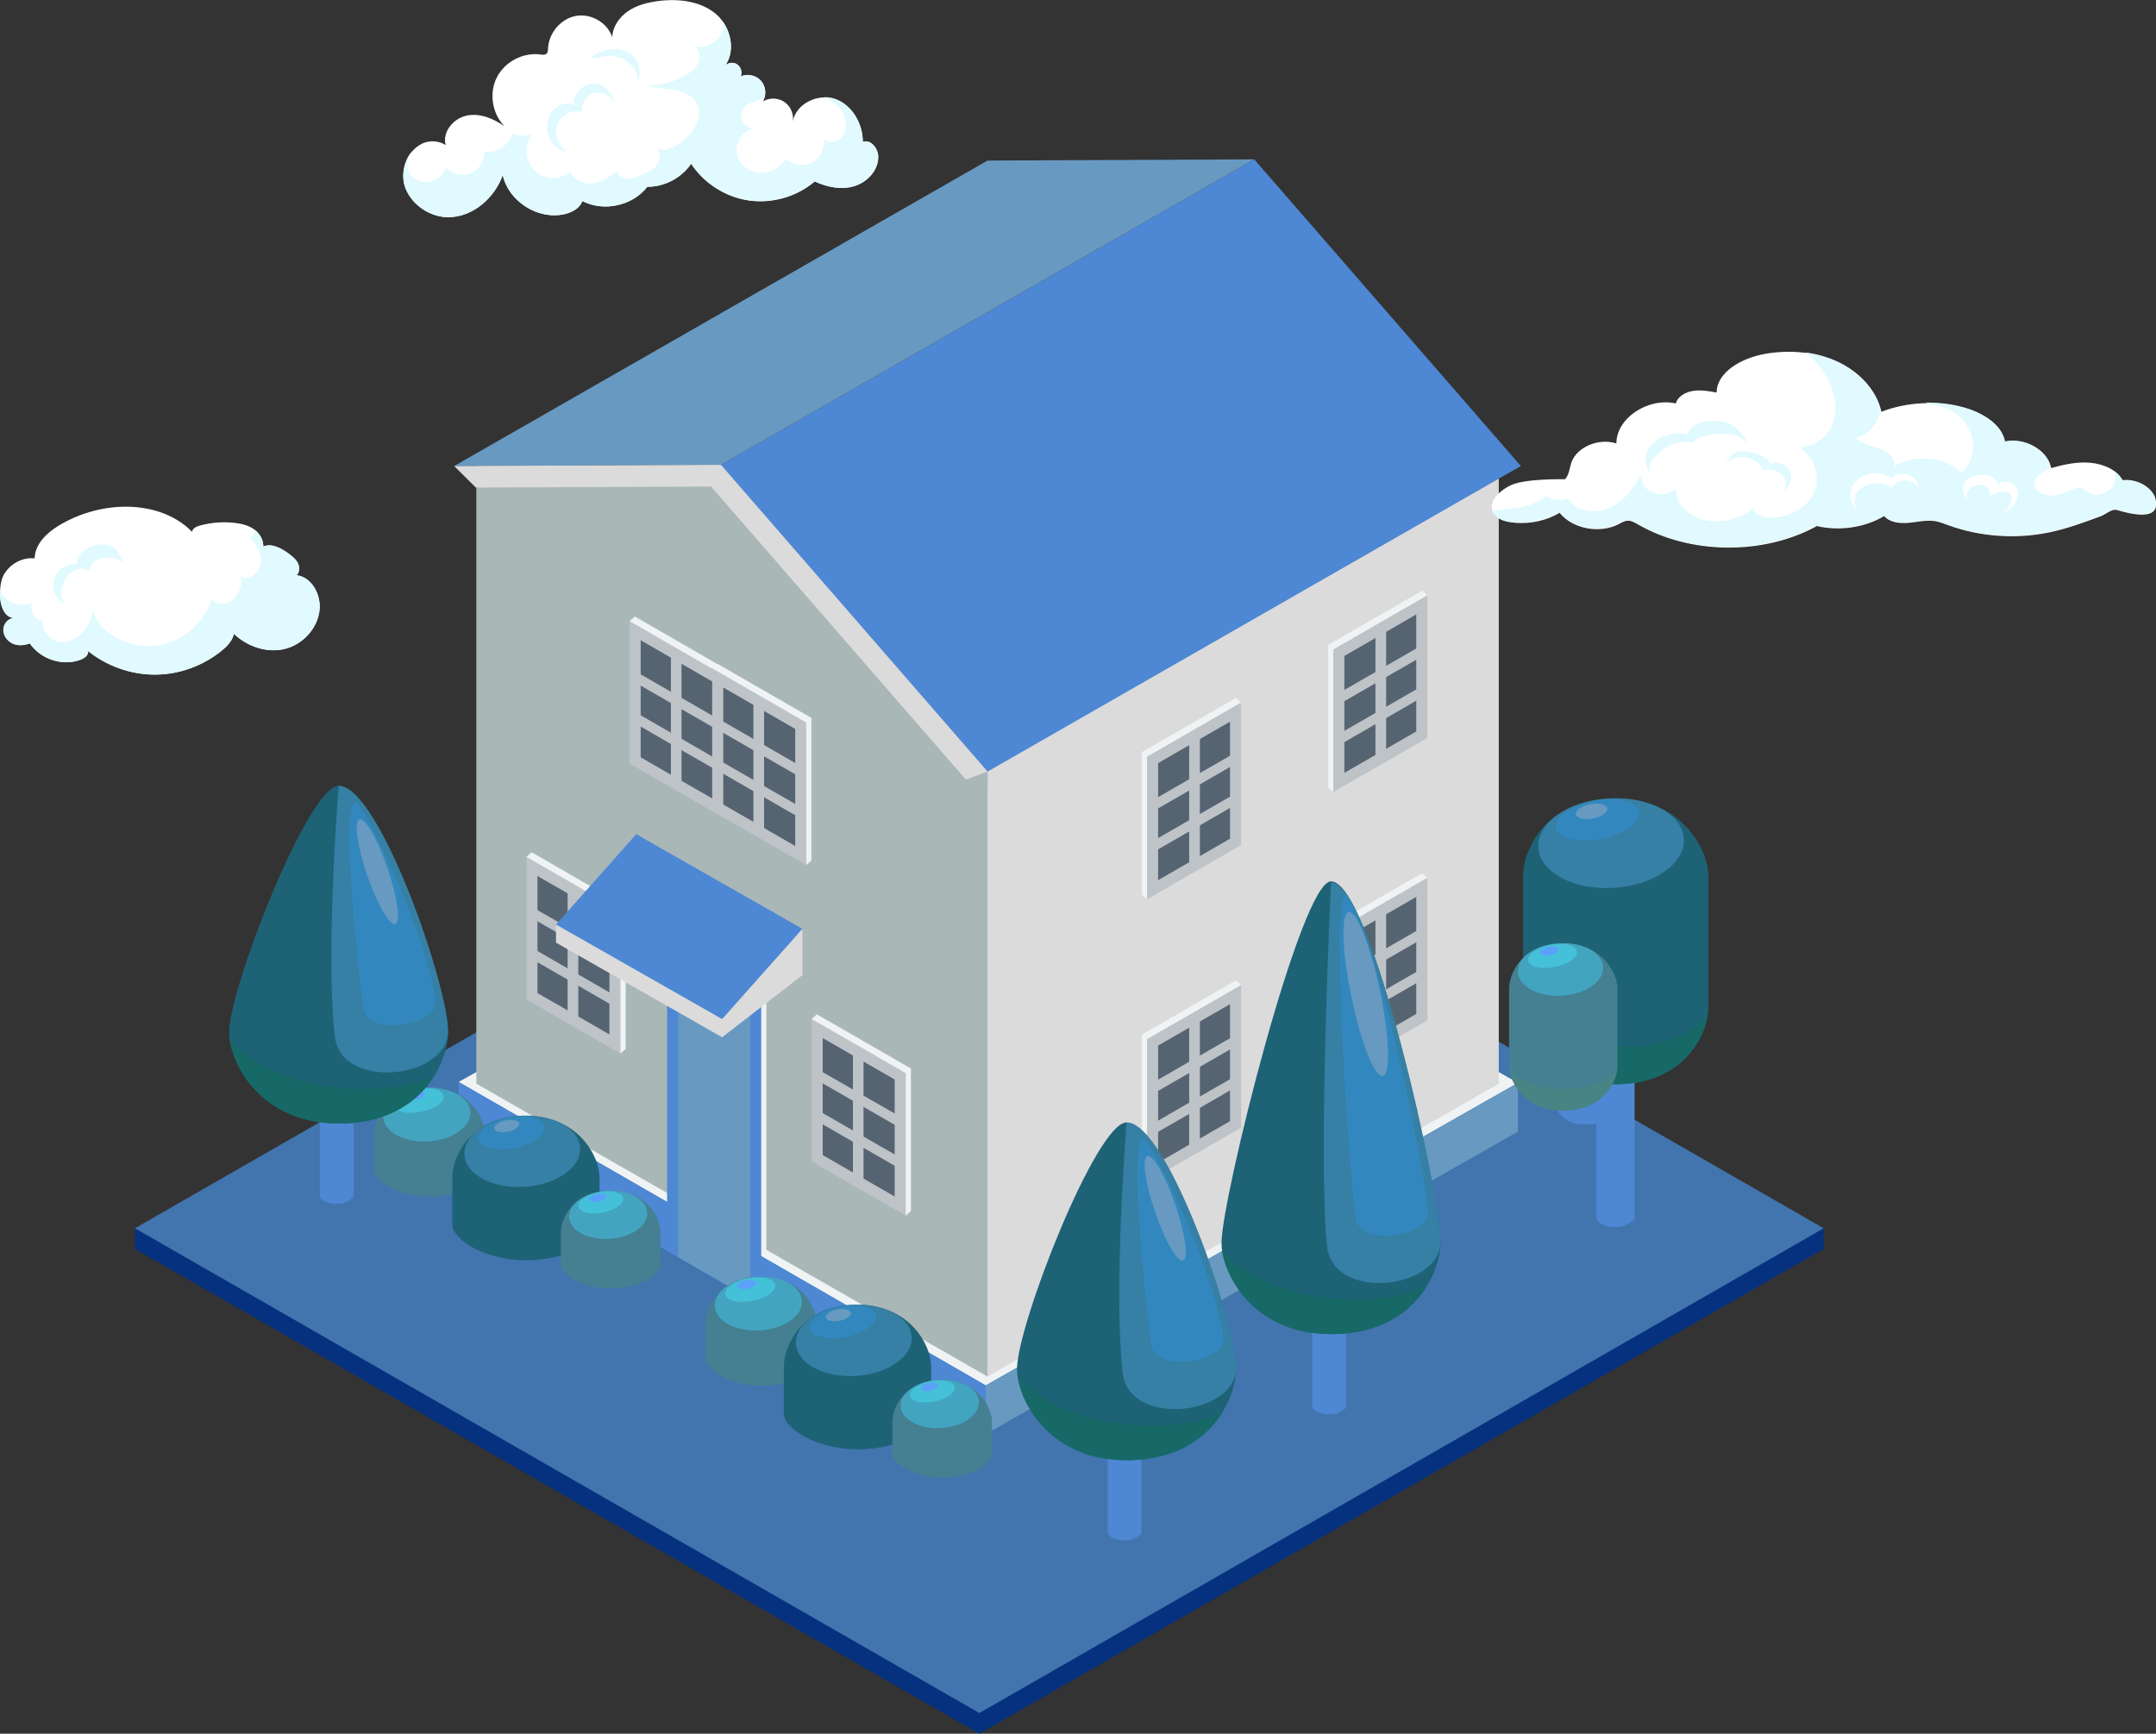 <?xml version="1.0" encoding="UTF-8"?><svg id="_イヤー_2" xmlns="http://www.w3.org/2000/svg" width="324.8" height="261.23" viewBox="0 0 324.8 261.23"><rect x="0" y="0" width="324.8" height="261.23" fill="#333333" stroke="none"/><defs><style>.cls-1{fill:#6899c1;}.cls-2{fill:#fff;}.cls-3{fill:#eff3f3;}.cls-4{fill:#3288be;}.cls-5{fill:#aab7b7;}.cls-6{fill:#bdc3c7;}.cls-7{fill:#dbdbdb;}.cls-8{fill:#e0faff;}.cls-9{fill:#166966;}.cls-10{fill:#1e6276;}.cls-11{fill:#4274ae;}.cls-12{fill:#06317e;}.cls-13{fill:#367fa5;}.cls-14{fill:#448091;}.cls-15{fill:#43a4c0;}.cls-16{fill:#566472;}.cls-17{fill:#5ba1f9;}.cls-18{fill:#488484;}.cls-19{fill:#45c0d9;}.cls-20{fill:#4e87d3;}</style></defs><g id="_イヤー_1-2"><g><g><g><polygon class="cls-12" points="147.54 261.23 274.74 188.19 274.74 185.07 20.33 185.07 20.33 188.19 147.54 261.23"/><polygon class="cls-11" points="147.54 258.11 274.74 185.07 147.54 112.02 20.33 185.07 147.54 258.11"/></g><g><polygon class="cls-3" points="69.09 163.02 149.27 118.25 228.67 163.16 148.5 208.75 69.09 163.02"/><g><polygon class="cls-1" points="148.5 216.09 228.67 170.51 228.67 163.16 148.5 208.75 148.5 216.09"/><polygon class="cls-20" points="148.5 216.09 69.09 170.37 69.09 163.02 148.5 208.75 148.5 216.09"/><g><g><polygon class="cls-5" points="148.77 207.41 148.77 114.37 110.26 70.08 71.76 70.24 71.76 163.28 148.77 207.41"/><polygon class="cls-7" points="148.77 207.41 148.77 114.37 225.79 70.24 225.79 163.28 148.77 207.41"/><g><polygon class="cls-20" points="108.6 70.04 148.77 116.26 229.12 70.22 188.95 24.01 108.6 70.04"/><polygon class="cls-1" points="108.6 70.04 68.42 70.22 148.77 24.19 188.95 24.01 108.6 70.04"/><polygon class="cls-7" points="108.6 70.04 68.42 70.22 71.68 73.46 107.12 73.31 145.51 117.47 148.77 116.26 108.6 70.04"/></g></g><g><polygon class="cls-3" points="200.08 139.73 214.25 131.56 215.03 132.26 200.86 161.9 200.08 161.21 200.08 139.73"/><polygon class="cls-6" points="200.86 140.42 215.03 132.26 215.03 153.74 200.86 161.9 200.86 140.42"/><polygon class="cls-16" points="213.36 152.77 213.36 135.14 202.53 141.38 202.53 159.02 213.36 152.77"/><polygon class="cls-6" points="214.43 139.66 214.43 141.36 201.64 148.72 201.64 147.02 214.43 139.66"/><polygon class="cls-6" points="214.43 145.83 214.43 147.53 201.64 154.9 201.64 153.2 214.43 145.83"/><polygon class="cls-6" points="207.21 137.79 208.82 136.87 208.82 156.01 207.21 156.94 207.21 137.79"/></g><g><polygon class="cls-3" points="172.02 155.89 186.19 147.72 186.97 148.42 172.79 178.06 172.02 177.36 172.02 155.89"/><polygon class="cls-6" points="172.79 156.58 186.97 148.42 186.97 169.9 172.79 178.06 172.79 156.58"/><polygon class="cls-16" points="185.3 168.93 185.3 151.3 174.47 157.54 174.47 175.18 185.3 168.93"/><polygon class="cls-6" points="186.37 155.82 186.37 157.51 173.58 164.88 173.58 163.19 186.37 155.82"/><polygon class="cls-6" points="186.37 161.99 186.37 163.69 173.58 171.05 173.58 169.36 186.37 161.99"/><polygon class="cls-6" points="179.15 153.96 180.76 153.03 180.76 172.17 179.15 173.1 179.15 153.96"/></g><g><polygon class="cls-3" points="200.08 97.17 214.25 89 215.03 89.7 200.86 119.34 200.08 118.65 200.08 97.17"/><polygon class="cls-6" points="200.86 97.86 215.03 89.7 215.03 111.18 200.86 119.34 200.86 97.86"/><polygon class="cls-16" points="213.36 110.21 213.36 92.58 202.53 98.83 202.53 116.45 213.36 110.21"/><polygon class="cls-6" points="214.43 97.09 214.43 98.79 201.64 106.16 201.64 104.47 214.43 97.09"/><polygon class="cls-6" points="214.43 103.26 214.43 104.96 201.64 112.33 201.64 110.63 214.43 103.26"/><polygon class="cls-6" points="207.21 95.24 208.82 94.31 208.82 113.45 207.21 114.37 207.21 95.24"/></g><g><polygon class="cls-3" points="172.02 113.32 186.19 105.16 186.97 105.85 172.79 135.5 172.02 134.8 172.02 113.32"/><polygon class="cls-6" points="172.79 114.02 186.97 105.85 186.97 127.33 172.79 135.5 172.79 114.02"/><polygon class="cls-16" points="185.3 126.37 185.3 108.74 174.47 114.98 174.47 132.62 185.3 126.37"/><polygon class="cls-6" points="186.37 113.25 186.37 114.95 173.58 122.32 173.58 120.62 186.37 113.25"/><polygon class="cls-6" points="186.37 119.42 186.37 121.12 173.58 128.49 173.58 126.79 186.37 119.42"/><polygon class="cls-6" points="179.15 111.4 180.76 110.47 180.76 129.61 179.15 130.53 179.15 111.4"/></g><g><polygon class="cls-3" points="115.45 148.4 101.29 140.24 100.5 140.93 114.68 189.06 115.45 188.37 115.45 148.4"/><polygon class="cls-20" points="114.68 149.1 100.5 140.93 100.5 188.49 114.68 196.66 114.68 149.1"/><polygon class="cls-1" points="102.17 189.43 102.17 143.82 113.01 150.06 113.01 195.67 102.17 189.43"/></g><g><polygon class="cls-3" points="137.23 160.99 123.06 152.83 122.27 153.53 136.45 183.17 137.23 182.47 137.23 160.99"/><polygon class="cls-6" points="136.45 161.69 122.27 153.53 122.27 175 136.45 183.17 136.45 161.69"/><polygon class="cls-16" points="123.94 174.04 123.94 156.41 134.78 162.65 134.78 180.28 123.94 174.04"/><polygon class="cls-6" points="122.87 160.93 122.87 162.62 135.67 169.99 135.67 168.29 122.87 160.93"/><polygon class="cls-6" points="122.87 167.1 122.87 168.79 135.67 176.16 135.67 174.46 122.87 167.1"/><polygon class="cls-6" points="130.09 159.06 128.49 158.14 128.49 177.29 130.09 178.2 130.09 159.06"/></g><g><polygon class="cls-3" points="94.26 136.58 80.09 128.41 79.31 129.11 93.47 158.75 94.26 158.05 94.26 136.58"/><polygon class="cls-6" points="93.47 137.27 79.31 129.11 79.31 150.58 93.47 158.75 93.47 137.27"/><polygon class="cls-16" points="80.97 149.63 80.97 131.99 91.81 138.23 91.81 155.86 80.97 149.63"/><polygon class="cls-6" points="79.9 136.51 79.9 138.2 92.7 145.57 92.7 143.88 79.9 136.51"/><polygon class="cls-6" points="79.9 142.68 79.9 144.37 92.7 151.74 92.7 150.04 79.9 142.68"/><polygon class="cls-6" points="87.12 134.64 85.51 133.72 85.51 152.86 87.12 153.79 87.12 134.64"/></g><g><polygon class="cls-3" points="109.81 101.06 95.64 92.89 94.85 93.59 109.02 123.23 109.81 122.54 109.81 101.06"/><polygon class="cls-6" points="109.02 101.76 94.85 93.59 94.85 115.07 109.02 123.23 109.02 101.76"/><polygon class="cls-16" points="96.52 114.11 96.52 96.47 107.36 102.72 107.36 120.35 96.52 114.11"/><polygon class="cls-6" points="95.45 100.99 95.45 102.69 108.24 110.06 108.24 108.36 95.45 100.99"/><polygon class="cls-6" points="95.45 107.16 95.45 108.86 108.24 116.23 108.24 114.53 95.45 107.16"/><polygon class="cls-6" points="102.67 99.13 101.07 98.2 101.07 117.35 102.67 118.27 102.67 99.13"/></g><g><polygon class="cls-3" points="122.24 108.17 108.07 100.01 107.29 100.7 121.46 130.35 122.24 129.65 122.24 108.17"/><polygon class="cls-6" points="121.46 108.87 107.29 100.7 107.29 122.19 121.46 130.35 121.46 108.87"/><polygon class="cls-16" points="108.96 121.22 108.96 103.59 119.8 109.83 119.8 127.47 108.96 121.22"/><polygon class="cls-6" points="107.89 108.11 107.89 109.81 120.68 117.17 120.68 115.47 107.89 108.11"/><polygon class="cls-6" points="107.89 114.28 107.89 115.97 120.68 123.34 120.68 121.65 107.89 114.28"/><polygon class="cls-6" points="115.11 106.24 113.5 105.32 113.5 124.47 115.11 125.39 115.11 106.24"/></g><g><polygon class="cls-7" points="83.76 142.03 83.76 139.3 120.88 139.95 120.88 146.93 108.79 156.29 83.76 142.03"/><polygon class="cls-20" points="83.76 139.3 95.85 125.69 120.88 139.95 108.79 153.55 83.76 139.3"/></g></g></g></g></g><g><path class="cls-20" d="M200.23,171.64c1.41,0,2.55,.57,2.55,1.28v38.91c0,.19-.08,.37-.23,.52v-.09c-.21,.23-.55,.42-.98,.56v.1c-.39,.12-.85,.19-1.34,.19-1.41,0-2.55-.57-2.55-1.28v-38.91c0-.7,1.14-1.28,2.55-1.28Z"/><g><path class="cls-10" d="M200.51,132.8c6.17,0,16.49,47.85,16.49,54.45,0,4.57-4.05,13.77-16.49,13.77-11.79,0-16.49-9.2-16.49-13.77,0-6.6,11.93-54.45,16.49-54.45Z"/><path class="cls-13" d="M199.92,187.8c-1.41-12.88,.6-54.85,.6-54.85,6.18,.04,16.64,47.7,16.48,54.3-.17,7.05-16.17,8.88-17.08,.55Z"/><path class="cls-4" d="M209.1,186.18c3.09-.1,6-1.66,5.99-3.22-.04-5.27-7.25-40.42-12.07-47.93-2.76-3.19,.04,40.1,1.23,48.56,.36,2.54,3.8,2.63,4.86,2.59h0Z"/><path class="cls-9" d="M199.27,195.48c10.65,1.31,15.7-1.72,15.7-1.72-2.31,3.75-6.79,7.25-14.46,7.25-11.16,0-15.96-8.23-16.45-12.99,1.19,2.63,7.79,6.54,15.21,7.45Z"/><path class="cls-1" d="M203.59,150.22c1.41,6.83,3.53,12.15,4.72,11.9,1.19-.25,1.01-5.97-.41-12.79-1.41-6.82-3.53-12.14-4.72-11.89-1.19,.24-1.01,5.97,.41,12.78Z"/></g></g><g><path class="cls-20" d="M169.42,190.64c1.41,0,2.55,.57,2.55,1.28v38.91c0,.19-.08,.37-.22,.52v-.09c-.22,.23-.56,.43-.98,.56v.09c-.39,.12-.85,.19-1.35,.19-1.41,0-2.55-.57-2.55-1.28v-38.91c0-.71,1.14-1.28,2.55-1.28Z"/><g><path class="cls-10" d="M169.71,169.13c6.17,0,16.49,30.52,16.49,37.12,0,4.57-4.05,13.76-16.49,13.76-11.79,0-16.49-9.19-16.49-13.76,0-6.6,11.93-37.12,16.49-37.12Z"/><path class="cls-13" d="M169.12,206.8c-1.41-12.88,.6-37.67,.6-37.67,6.17,.04,16.64,30.52,16.48,37.12-.17,7.05-16.18,8.87-17.08,.55Z"/><path class="cls-4" d="M178.29,205.18c3.09-.1,6-1.66,5.99-3.22-.04-5.28-6.8-22.57-11.63-30.08-2.76-3.19-.41,22.25,.78,30.7,.35,2.54,3.8,2.63,4.85,2.6h0Z"/><path class="cls-9" d="M168.47,214.48c10.65,1.31,15.7-1.71,15.7-1.71-2.31,3.75-6.79,7.25-14.46,7.25-11.16,0-15.96-8.23-16.44-12.98,1.19,2.63,7.78,6.53,15.2,7.44Z"/><path class="cls-1" d="M174,182.59c1.5,4.36,3.39,7.65,4.24,7.36,.84-.3,.32-4.06-1.17-8.41-1.49-4.35-3.39-7.64-4.23-7.35-.85,.29-.32,4.05,1.17,8.4Z"/></g></g><g><path class="cls-20" d="M243.38,138.11c1.59,0,2.87,.65,2.87,1.44v43.88c0,.21-.09,.41-.25,.59v-.11c-.23,.26-.62,.48-1.1,.63v.11c-.44,.14-.96,.22-1.52,.22-1.59,0-2.88-.64-2.88-1.44v-43.88c0-.79,1.29-1.44,2.88-1.44Z"/><g><g><path class="cls-10" d="M243.4,120.3c9.98,0,13.96,7.78,13.96,11.65v14.68h0v5.09c0,3.87-3.43,11.64-13.96,11.64-9.98,0-13.95-7.77-13.95-11.64v-19.77c0-3.87,3.43-11.65,13.95-11.65Z"/><path class="cls-13" d="M231.75,127.81c.31,3.72,5.47,6.39,11.52,5.96,6.06-.42,10.7-3.78,10.4-7.49-.31-3.72-5.47-6.39-11.52-5.97-6.06,.42-10.71,3.78-10.4,7.5Z"/><path class="cls-4" d="M234.41,124.76c.3,1.57,3.35,2.3,6.81,1.62,3.46-.67,6.01-2.49,5.71-4.06-.3-1.57-3.35-2.29-6.81-1.62-3.46,.67-6.01,2.49-5.71,4.06Z"/><path class="cls-1" d="M237.4,122.71c.12,.6,1.27,.87,2.58,.61,1.31-.25,2.28-.95,2.16-1.54-.12-.6-1.27-.87-2.58-.61-1.31,.26-2.28,.95-2.17,1.54Z"/></g><path class="cls-9" d="M243.4,157.76c9.11,0,12.98-3.09,13.92-5.32-.39,4.03-4,10.92-13.92,10.92s-13.5-6.96-13.91-10.98c1.01,2.23,5.2,5.38,13.91,5.38Z"/></g><path class="cls-20" d="M236.5,156.29c.33,0,.65-.03,.96-.09v8.95c0,.47,.38,.85,.85,.85h3.63c.45,0,.81-.36,.84-.79,1.03,.52,2.17,.8,3.32,.82-.4,1.93-2.12,3.38-4.17,3.38h-3.63c-2.36,0-4.27-1.91-4.27-4.27v-9.16c.78,.2,1.61,.3,2.45,.3Z"/><g><g><path class="cls-14" d="M235.5,142.13c5.85,0,8.17,4.56,8.17,6.82v8.59h0v2.98c0,2.26-2,6.81-8.17,6.81-5.84,0-8.16-4.56-8.16-6.81v-11.57c0-2.26,2-6.82,8.16-6.82Z"/><path class="cls-15" d="M228.67,146.53c.18,2.17,3.2,3.74,6.74,3.49,3.55-.25,6.27-2.21,6.09-4.38-.18-2.18-3.2-3.74-6.75-3.5-3.54,.25-6.27,2.21-6.09,4.39Z"/><path class="cls-19" d="M230.23,144.75c.18,.92,1.96,1.34,3.99,.95,2.02-.39,3.52-1.46,3.34-2.38-.18-.92-1.96-1.34-3.98-.94-2.02,.39-3.52,1.46-3.34,2.38Z"/><path class="cls-17" d="M231.99,143.55c.06,.35,.75,.51,1.51,.36,.77-.15,1.34-.55,1.27-.9-.06-.35-.75-.51-1.51-.36-.76,.15-1.33,.55-1.26,.9Z"/></g><path class="cls-18" d="M235.5,164.05c5.33,0,7.59-1.81,8.15-3.11-.23,2.36-2.34,6.4-8.15,6.4s-7.91-4.07-8.14-6.43c.59,1.31,3.04,3.14,8.14,3.14Z"/></g></g><g><g><path class="cls-14" d="M114.66,208.79c-4.71,0-8.36-2.38-8.36-4.05v-5.39c0-2.31,2.06-6.98,8.36-6.98,5.98,0,8.36,4.66,8.36,6.98v5.45c0,1.63-3.48,3.98-8.36,3.98Z"/><g><path class="cls-15" d="M107.68,196.87c.18,2.23,3.27,3.83,6.9,3.58,3.63-.25,6.42-2.26,6.23-4.49-.19-2.23-3.28-3.83-6.9-3.57-3.63,.26-6.41,2.26-6.23,4.49Z"/><path class="cls-19" d="M109.27,195.05c.18,.94,2,1.37,4.08,.97,2.07-.41,3.6-1.5,3.42-2.44-.18-.94-2.01-1.37-4.08-.97-2.07,.4-3.6,1.5-3.42,2.44Z"/><path class="cls-17" d="M111.07,193.82c.06,.35,.76,.52,1.54,.37,.78-.15,1.37-.57,1.3-.92s-.76-.52-1.55-.37c-.78,.15-1.37,.56-1.29,.92Z"/></g></g><g><path class="cls-10" d="M129.18,218.37c-6.25,0-11.09-3.16-11.09-5.37v-7.14c0-3.07,2.72-9.27,11.09-9.27,7.94,0,11.1,6.19,11.1,9.27v7.24c0,2.16-4.61,5.28-11.1,5.28Z"/><g><path class="cls-13" d="M119.92,202.56c.25,2.96,4.35,5.08,9.16,4.75,4.81-.34,8.51-3.01,8.26-5.96-.25-2.95-4.35-5.08-9.16-4.74-4.81,.34-8.51,3-8.26,5.95Z"/><path class="cls-4" d="M122.03,200.15c.23,1.24,2.66,1.82,5.41,1.29,2.75-.54,4.78-1.99,4.54-3.23-.25-1.25-2.67-1.83-5.42-1.29-2.75,.53-4.78,1.98-4.53,3.23Z"/><path class="cls-1" d="M124.41,198.52c.09,.47,1.02,.69,2.05,.49,1.04-.21,1.81-.75,1.72-1.22-.1-.48-1.01-.69-2.05-.49-1.04,.2-1.81,.75-1.72,1.23Z"/></g></g><g><path class="cls-14" d="M141.94,222.64c-4.23,0-7.5-2.14-7.5-3.63v-4.83c0-2.08,1.84-6.26,7.5-6.26,5.37,0,7.5,4.18,7.5,6.26v4.89c0,1.46-3.12,3.57-7.5,3.57Z"/><g><path class="cls-15" d="M135.68,211.95c.17,2,2.94,3.44,6.19,3.21,3.25-.23,5.75-2.03,5.59-4.03-.17-2-2.94-3.43-6.19-3.21-3.24,.23-5.75,2.03-5.59,4.03Z"/><path class="cls-19" d="M137.1,210.31c.17,.85,1.8,1.23,3.66,.87,1.86-.37,3.23-1.34,3.07-2.18-.17-.85-1.8-1.23-3.66-.87-1.86,.36-3.23,1.33-3.07,2.18Z"/><path class="cls-17" d="M138.71,209.21c.07,.32,.68,.47,1.39,.33,.71-.13,1.22-.51,1.16-.83-.06-.31-.68-.47-1.39-.33-.7,.14-1.23,.51-1.16,.83Z"/></g></g></g><g><g><path class="cls-14" d="M64.71,180.3c-4.71,0-8.35-2.38-8.35-4.04v-5.39c0-2.31,2.05-6.97,8.35-6.97,5.98,0,8.36,4.66,8.36,6.97v5.45c0,1.63-3.48,3.98-8.36,3.98Z"/><g><path class="cls-15" d="M57.73,168.39c.19,2.23,3.28,3.83,6.9,3.58,3.63-.25,6.41-2.26,6.23-4.49-.19-2.23-3.28-3.83-6.91-3.58-3.62,.26-6.41,2.26-6.22,4.49Z"/><path class="cls-19" d="M59.32,166.56c.18,.94,2.01,1.38,4.08,.97,2.07-.4,3.6-1.49,3.42-2.43s-2.01-1.37-4.08-.97c-2.07,.4-3.6,1.5-3.42,2.43Z"/><path class="cls-17" d="M61.12,165.33c.06,.36,.76,.53,1.54,.37,.78-.15,1.37-.56,1.29-.92-.06-.35-.76-.52-1.55-.36-.78,.15-1.36,.56-1.29,.92Z"/></g></g><g><path class="cls-10" d="M79.23,189.89c-6.25,0-11.09-3.16-11.09-5.37v-7.14c0-3.07,2.73-9.26,11.09-9.26,7.93,0,11.09,6.18,11.09,9.26v7.24c0,2.16-4.61,5.28-11.09,5.28Z"/><g><path class="cls-13" d="M69.97,174.08c.25,2.96,4.35,5.08,9.16,4.74,4.81-.34,8.5-3,8.26-5.96-.24-2.95-4.35-5.08-9.15-4.74-4.82,.34-8.51,3.01-8.27,5.96Z"/><path class="cls-4" d="M72.08,171.66c.25,1.24,2.67,1.82,5.42,1.29,2.75-.54,4.78-1.99,4.54-3.23-.25-1.25-2.66-1.83-5.41-1.29-2.75,.54-4.78,1.99-4.54,3.23Z"/><path class="cls-1" d="M74.46,170.03c.1,.47,1.01,.69,2.05,.49,1.04-.2,1.82-.75,1.73-1.23-.1-.47-1.02-.68-2.06-.48-1.04,.21-1.81,.75-1.72,1.22Z"/></g></g><g><path class="cls-14" d="M91.99,194.15c-4.23,0-7.5-2.14-7.5-3.63v-4.83c0-2.08,1.84-6.26,7.5-6.26s7.5,4.18,7.5,6.26v4.89c0,1.46-3.12,3.57-7.5,3.57Z"/><g><path class="cls-15" d="M85.73,183.46c.17,2,2.94,3.43,6.19,3.2,3.26-.23,5.76-2.03,5.59-4.03-.17-2-2.94-3.43-6.19-3.2-3.25,.23-5.75,2.03-5.59,4.03Z"/><path class="cls-19" d="M87.16,181.83c.17,.85,1.8,1.24,3.66,.87s3.23-1.34,3.07-2.19c-.16-.84-1.8-1.23-3.66-.87-1.85,.36-3.23,1.34-3.06,2.18Z"/><path class="cls-17" d="M88.76,180.73c.06,.32,.68,.47,1.39,.33,.71-.13,1.22-.5,1.16-.83-.07-.31-.68-.47-1.39-.32-.7,.14-1.22,.5-1.16,.83Z"/></g></g></g><g><path class="cls-20" d="M50.73,139.91c1.41,0,2.55,.58,2.55,1.28v38.91c0,.19-.09,.36-.23,.53v-.09c-.21,.23-.55,.42-.98,.56v.1c-.39,.13-.85,.19-1.34,.19-1.41,0-2.55-.58-2.55-1.28v-38.91c0-.7,1.14-1.28,2.55-1.28Z"/><g><path class="cls-10" d="M51.01,118.4c6.17,0,16.49,30.52,16.49,37.12,0,4.57-4.05,13.76-16.49,13.76-11.79,0-16.49-9.2-16.49-13.76,0-6.6,11.93-37.12,16.49-37.12Z"/><path class="cls-13" d="M50.42,156.07c-1.41-12.88,.6-37.67,.6-37.67,6.17,.04,16.64,30.52,16.48,37.12-.17,7.05-16.17,8.87-17.08,.55Z"/><path class="cls-4" d="M59.59,154.45c3.09-.1,6.01-1.66,5.99-3.22-.04-5.28-6.8-22.57-11.62-30.07-2.77-3.2-.42,22.24,.78,30.7,.36,2.54,3.8,2.63,4.85,2.6h0Z"/><path class="cls-9" d="M49.77,163.75c10.66,1.31,15.7-1.71,15.7-1.71-2.3,3.75-6.78,7.25-14.46,7.25-11.16,0-15.96-8.23-16.45-12.98,1.19,2.63,7.79,6.53,15.2,7.44Z"/><path class="cls-1" d="M55.31,131.87c1.49,4.35,3.39,7.64,4.24,7.35,.84-.29,.32-4.06-1.17-8.41-1.5-4.35-3.39-7.64-4.24-7.35-.85,.29-.32,4.05,1.17,8.41Z"/></g></g></g><g><path class="cls-2" d="M.46,86.81c.87-1.77,2.85-2.88,4.76-2.68,.05-2.19,1.86-3.87,3.69-4.97,2.91-1.75,6.25-2.72,9.62-2.81,3.77-.09,7.72,1.02,10.4,3.78,.1-.55,.69-.81,1.21-.95,1.73-.47,3.54-.6,5.32-.38,.99,.12,1.99,.37,2.81,.95,.82,.58,1.44,1.56,1.39,2.59,1.29-.54,2.72,.26,3.86,1.1,.52,.39,1.06,.81,1.35,1.4s.28,1.4-.2,1.83c2.27,.24,3.73,2.91,3.48,5.25-.3,2.83-2.59,5.22-5.27,5.86-2.68,.64-5.6-.35-7.63-2.29-.23,1.07-1.04,1.89-1.87,2.57-2.83,2.29-6.42,3.58-10.03,3.58-3.6,0-7.2-1.26-10.06-3.55,.08,.62-.54,1.08-1.11,1.3-2.7,1.03-6.01-.03-7.68-2.46-.82,.33-1.76,.4-2.56,.04-.81-.36-1.43-1.2-1.42-2.1,.01-.9,.74-1.74,1.63-1.75-2.45-.14-2.47-4.7-1.68-6.31Z"/><path class="cls-8" d="M44.67,86.68c.48-.44,.5-1.24,.2-1.83-.29-.59-.83-1.01-1.35-1.4-1.14-.84-2.57-1.64-3.86-1.1,.04-.93-.46-1.81-1.16-2.4-.11,.49-.4,.91-.88,1.07,1.05,.98,1.88,2.39,1.68,3.84-.2,1.45-1.8,2.66-3.07,2.01,.5,1.79-.82,3.86-2.6,4.1-.66,.09-1.45-.13-1.71-.77-.99,3.1-3.46,5.65-6.47,6.66-3.01,1-6.46,.44-9.03-1.48-1.13-.84-2.13-2.02-2.32-3.45-.32,1.34-.9,2.66-1.87,3.6-.97,.95-2.4,1.46-3.69,1.09s-2.31-1.76-2.08-3.12c-1.29,.1-2.26-1.76-1.46-2.81-1.05,.61-2.41,.6-3.46-.01-.7-.41-1.25-1.09-1.55-1.86-.12,1.91,.4,4.21,2.13,4.31-.88,0-1.61,.85-1.63,1.75-.01,.91,.61,1.74,1.42,2.1,.81,.36,1.75,.29,2.56-.04,1.67,2.43,4.98,3.49,7.68,2.46,.57-.22,1.19-.68,1.11-1.3,2.86,2.29,6.45,3.56,10.06,3.55,3.6,0,7.19-1.29,10.03-3.58,.83-.67,1.64-1.5,1.87-2.57,2.03,1.93,4.95,2.92,7.63,2.29,2.68-.64,4.97-3.03,5.27-5.86,.25-2.34-1.21-5.01-3.48-5.25Z"/><path class="cls-8" d="M11.55,85.05c-.08-1.4,1.26-2.45,2.57-2.82,.98-.28,2.09-.32,2.95,.25,.74,.49,1.18,1.36,1.44,2.24-1.13-.79-2.66-.93-3.89-.35-.65,.3-1.27,.96-1.09,1.67-.75-.53-1.79-.45-2.56,.04-.77,.49-1.28,1.32-1.58,2.2-.38,1.12-.13,1.86,.39,2.8-3.09-1.78-1.85-6.38,1.79-6.04Z"/></g><g><path class="cls-2" d="M63.52,21.67c1.13-.56,2.55-.49,3.62,.18-.54-1.96,1.16-4.01,3.15-4.43,1.99-.42,4.04,.43,5.7,1.6-1.85-1.89-2.34-4.98-1.15-7.34,1.18-2.36,3.95-3.83,6.57-3.47,.32,.04,.68,.1,.92-.12,.21-.19,.22-.52,.23-.8,.11-2.31,1.91-4.47,4.19-4.89,2.28-.42,4.78,1.01,5.48,3.21,.06-1.6,1.08-3.05,2.4-3.94,1.32-.9,2.92-1.3,4.5-1.51,3.04-.4,6.37-.03,8.72,1.94,2.34,1.98,3.16,5.89,1.1,8.16,.35-.67,1.26-.97,1.94-.65,.68,.33,1.01,1.23,.7,1.92,1.01-.46,2.31-.19,3.05,.64,.74,.83,.87,2.14,.31,3.1,.96-.58,2.25-.55,3.19,.07,.93,.62,1.46,1.8,1.31,2.91,.51-2.68,3.83-4.23,6.4-3.31,2.57,.92,4.15,3.74,4.14,6.47,1.18-.49,2.34,.98,2.33,2.26-.02,2.04-1.69,3.81-3.64,4.39-1.95,.58-4.09,.14-5.93-.72-2.7,2.3-6.4,3.37-9.91,2.87-3.51-.5-6.76-2.58-8.71-5.54-1.45,2.14-4.01,3.49-6.6,3.48-2.22,2.87-6.57,3.82-9.79,2.15-.38,1.09-1.55,1.71-2.68,1.97-3.98,.92-8.43-1.9-9.31-5.89-1.21,3.42-4.4,6.25-8.03,6.35-2.75,.08-5.54-1.71-6.58-4.26-.97-2.37,0-5.61,2.4-6.8Z"/><path class="cls-8" d="M129.97,21.38c.01-2.73-1.57-5.55-4.14-6.47-.54-.19-1.11-.28-1.68-.27,.96,.44,1.84,1,2.48,1.82,1.11,1.4,1.15,3.79-.38,4.7-.68,.41-1.69,.39-2.17-.25,.25,1.4-.5,2.92-1.76,3.58-1.26,.66-2.93,.41-3.95-.58-.86,1.41-2.54,2.33-4.18,2.13-1.64-.2-3.1-1.6-3.23-3.25-.13-1.65,1.2-3.32,2.85-3.42-.82,.08-1.67-.43-1.99-1.19-.32-.76-.09-1.72,.55-2.25,.46-.39,1.07-.54,1.64-.73,.39-.13,.78-.29,1.15-.47,.27-.87,.08-1.89-.54-2.58-.74-.83-2.04-1.1-3.05-.64,.31-.69-.02-1.6-.7-1.92-.52-.25-1.18-.13-1.62,.24,1.33-1.86,1.02-4.57-.31-6.52,.05,.58-.04,1.18-.29,1.71-.66,1.44-2.37,2.32-3.92,2.01,.72,.54,.84,1.64,.46,2.46-.38,.82-1.13,1.4-1.91,1.85-1.72,1-3.7,1.53-5.68,1.54,1.3,.46,2.71,.44,4.06,.69,1.35,.25,2.77,.86,3.38,2.1,.87,1.77-.33,3.88-1.76,5.23-1.24,1.18-3.08,2.17-4.61,1.39,.83,.4,.93,1.64,.43,2.41-.5,.78-1.39,1.2-2.23,1.59-.69,.32-1.41,.64-2.18,.65s-1.58-.4-1.81-1.13c-1.05,.85-2.22,1.65-3.57,1.82-1.34,.17-2.87-.47-3.32-1.74-1.54,1.3-4.07,1.2-5.5-.22-1.43-1.42-1.55-3.95-.26-5.5-.97,.37-2.09,.35-3.05-.06-.46,1.78-2.39,3.04-4.2,2.75,.06,1.36-.8,2.72-2.07,3.23-1.26,.51-2.83,.15-3.74-.88-.41,1.53-2.17,2.51-3.69,2.17-1.36-.31-2.33-1.65-2.09-3.04,.11-.6,.4-1.1,.71-1.59-1.33,1.52-1.74,3.87-.99,5.7,1.05,2.55,3.83,4.34,6.58,4.26,3.63-.11,6.82-2.94,8.03-6.35,.88,3.99,5.33,6.81,9.31,5.89,1.13-.26,2.29-.88,2.68-1.97,3.22,1.67,7.57,.71,9.79-2.15,2.59,.02,5.15-1.33,6.6-3.48,1.94,2.97,5.2,5.04,8.71,5.54,3.51,.5,7.22-.57,9.91-2.87,1.84,.87,3.98,1.3,5.93,.72,1.95-.58,3.63-2.36,3.64-4.39,.01-1.28-1.15-2.76-2.33-2.26Z"/><path class="cls-8" d="M82.74,17.53c.6-1.4,2.3-2.33,3.72-1.78-.1-1.55,1.22-3.05,2.77-3.16,1.55-.11,3.06,1.2,3.17,2.75-.52-1.07-1.88-1.66-3.02-1.29-1.14,.37-1.9,1.64-1.69,2.81-1.48-.46-3.22,.48-3.74,1.94-.54,1.51,.19,3.13,1.43,4.03-2.42-.34-3.58-3.09-2.64-5.3Z"/><path class="cls-8" d="M94.09,9.01c1.19,.68,2.06,1.97,2.04,3.33,.45-1.11,.31-2.45-.38-3.43-.69-.98-1.89-1.58-3.09-1.54-1.07,.04-3.1,.53-3.75,1.45,1.86-.18,3.34-.85,5.18,.19Z"/></g><g><path class="cls-2" d="M227.68,73.08c2.23-1.01,8.07-.87,8.07-.87,.61-.52,.73-1.82,.98-2.53,.81-2.33,4.14-3.74,6.78-2.86-.04-3.77,4.73-6.98,8.96-6.03,.24-1.01,1.4-1.71,2.58-1.89,1.18-.19,2.39,.03,3.56,.25,.02-3.11,3.79-5.22,7.33-5.84,3.68-.64,7.64-.3,10.94,1.24,3.3,1.54,5.87,4.31,6.55,7.49,3.89-1.5,8.42-1.71,12.48-.59,2.87,.8,5.75,2.57,6.16,5.15,3.01-.69,6.47,1.26,6.93,3.92,1.93-.53,3.94-.98,5.95-.79,2.01,.18,4.04,1.12,4.87,2.7,1.95-.24,4.02,.78,4.78,2.35,.71,2.08,0,3.76-5.62,2.08-.86-.26-1.68,.62-2.52,.93-2.55,.94-5.11,1.89-7.8,2.44-5.01,1.03-10.4,.64-15.14-1.09-.66-.24-1.31-.51-2.02-.62-1.32-.21-2.66,.14-4,.26-1.34,.12-2.89-.08-3.63-1.04-2.91,1.75-6.73,2.32-10.16,1.52-8.01,4.42-19.06,4.32-26.95-.25-.5-.29-1.04-.6-1.63-.55-.46,.04-.84,.29-1.24,.5-2.87,1.52-7.06,.72-8.91-1.71-1.9,1.15-4.28,1.7-6.6,1.53-1.11-.08-2.33-.3-3.04-1.04-1.7-1.75,.41-3.79,2.36-4.67Z"/><path class="cls-8" d="M319.71,72.35c-.28-.54-.71-1-1.22-1.39,.21,.56,.26,1.15,.08,1.72-.42,1.39-2.49,2.34-3.88,1.55-.45-.26-.83-.68-1.37-.74-.38-.04-.75,.1-1.09,.25-1.01,.43-2.06,.9-3.19,.92-1.13,.02-2.37-.57-2.55-1.53-.22-1.23,1.13-1.92,2.39-2.72-.48-2.64-3.92-4.58-6.92-3.89-.41-2.58-3.28-4.35-6.16-5.15-1.79-.5-3.67-.73-5.55-.71-.05,.06-.11,.13-.16,.2,2.76,.04,5.41,1.55,6.54,3.72,1.13,2.17,.68,4.88-1.11,6.69-2.43-2.5-7.24-2.94-10.22-.93,.46-1.13-.8-2.24-2.07-2.71-1.27-.47-2.76-.71-3.65-1.63,2.1-.55,3.23-2.23,3.72-4.14-.71-3.14-3.26-5.87-6.53-7.39-1.49-.69-3.11-1.14-4.77-1.37,2.08,1.66,3.6,3.84,4.22,6.22,.44,1.71,.43,3.55-.42,5.14-.85,1.59-2.64,2.86-4.67,2.96,2.31,1.57,3.22,4.49,2.14,6.84-1.08,2.35-4.07,3.94-6.99,3.73-.98-.07-2.16-.57-2.09-1.42-1.94,1.49-4.66,2.36-7.19,1.86-2.54-.5-4.68-2.57-4.49-4.81-.85,.82-2.34,1.08-3.5,.62-1.16-.46-1.89-1.61-1.72-2.7-1.19,1.9-2.49,3.89-4.68,4.93-2.19,1.04-5.52,.59-6.4-1.43-1.03,.46-2.38,.34-3.27-.31-2,1.66-4.39,1.82-6.99,2.1-.4,.04-.79,.09-1.16,.15,.1,.23,.25,.46,.47,.68,.71,.74,1.93,.96,3.04,1.04,2.32,.17,4.69-.38,6.6-1.53,1.85,2.42,6.04,3.23,8.91,1.71,.39-.21,.78-.46,1.24-.5,.59-.05,1.13,.27,1.63,.55,7.89,4.57,18.95,4.67,26.95,.25,3.42,.8,7.25,.23,10.16-1.52,.74,.96,2.29,1.17,3.63,1.04,1.34-.12,2.68-.47,4-.26,.7,.11,1.36,.38,2.02,.62,4.74,1.73,10.13,2.12,15.14,1.09,2.69-.55,5.26-1.5,7.8-2.44,.84-.31,1.66-1.19,2.52-.93,5.62,1.68,6.34,0,5.62-2.08-.76-1.57-2.82-2.59-4.78-2.35Z"/><path class="cls-8" d="M254.96,66.65c.72-.77,1.94-1.04,3.09-1.18,.92-.11,1.86-.18,2.76-.01,.91,.16,1.78,.58,2.27,1.26,.06-.26-.11-.52-.28-.75-.62-.86-1.3-1.76-2.36-2.2-.69-.28-1.49-.34-2.25-.34-.87,0-1.77,.07-2.54,.42-.77,.35-1.39,1.03-1.36,1.78-.1-.22-.41-.28-.68-.31-1.78-.16-3.68,.44-4.78,1.66-1.06,1.18-1.28,3.07-.2,4.3-.39-1.4,.27-2.02,1.3-3.03,.64-.62,1.36-1.12,2.28-1.41,.46-.14,.93-.23,1.42-.26,.16-.01,1.3,.11,1.34,.06Z"/><path class="cls-8" d="M260.38,69.51c.82-.59,2-.79,3.02-.53s1.87,.99,2.18,1.88c1.05-.27,2.3,.01,2.97,.76,.67,.75,.65,1.93-.12,2.6,.66-.51,1.18-1.18,1.34-1.93,.16-.75-.09-1.59-.75-2.1-.66-.51-1.73-.63-2.45-.18,.13-.5-.4-.94-.92-1.19-.91-.45-1.94-.73-2.98-.79-.38-.02-.77-.02-1.12,.11-.4,.15-.71,.44-.95,.76-.45,.59-.72,1.35-.4,1.99-.25-.7,.06-1.52,.75-1.96l-.57,.6Z"/><path class="cls-2" d="M279.23,75.15c.31-1.01,1.25-1.86,2.4-2.18,1.15-.32,2.49-.11,3.43,.55,.33-.66,1.14-1.13,1.98-1.13,.84,0,1.65,.46,1.98,1.12,.05-.85-.6-1.71-1.53-2-.93-.29-2.07,0-2.67,.67,.03-.2-.19-.35-.39-.45-1.57-.77-3.76-.4-4.88,.81-1.13,1.21-1.06,3.13,.16,4.28-.38-.73-.39-1.59-.02-2.33l-.46,.64Z"/><path class="cls-2" d="M296.22,72.39c.4-.39,.97-.64,1.56-.77,.67-.15,1.39-.18,2.02,.06,.63,.24,1.13,.78,1.13,1.37,.45-.49,1.33-.6,1.97-.32,.65,.28,1.05,.89,1.11,1.51,.06,.62-.19,1.24-.6,1.76-.48,.6-1.17,1.08-1.96,1.34,1-.44,1.64-1.42,1.56-2.38-.02-.23-.08-.47-.27-.64-.34-.31-.92-.27-1.4-.18-.69,.13-1.44,.39-1.7,.95,.44-.62,.1-1.52-.65-1.86-.74-.34-1.74-.12-2.27,.45-.53,.57-.58,1.4-.2,2.05-.59-1-1.36-2.33-.32-3.35Z"/></g></g></svg>